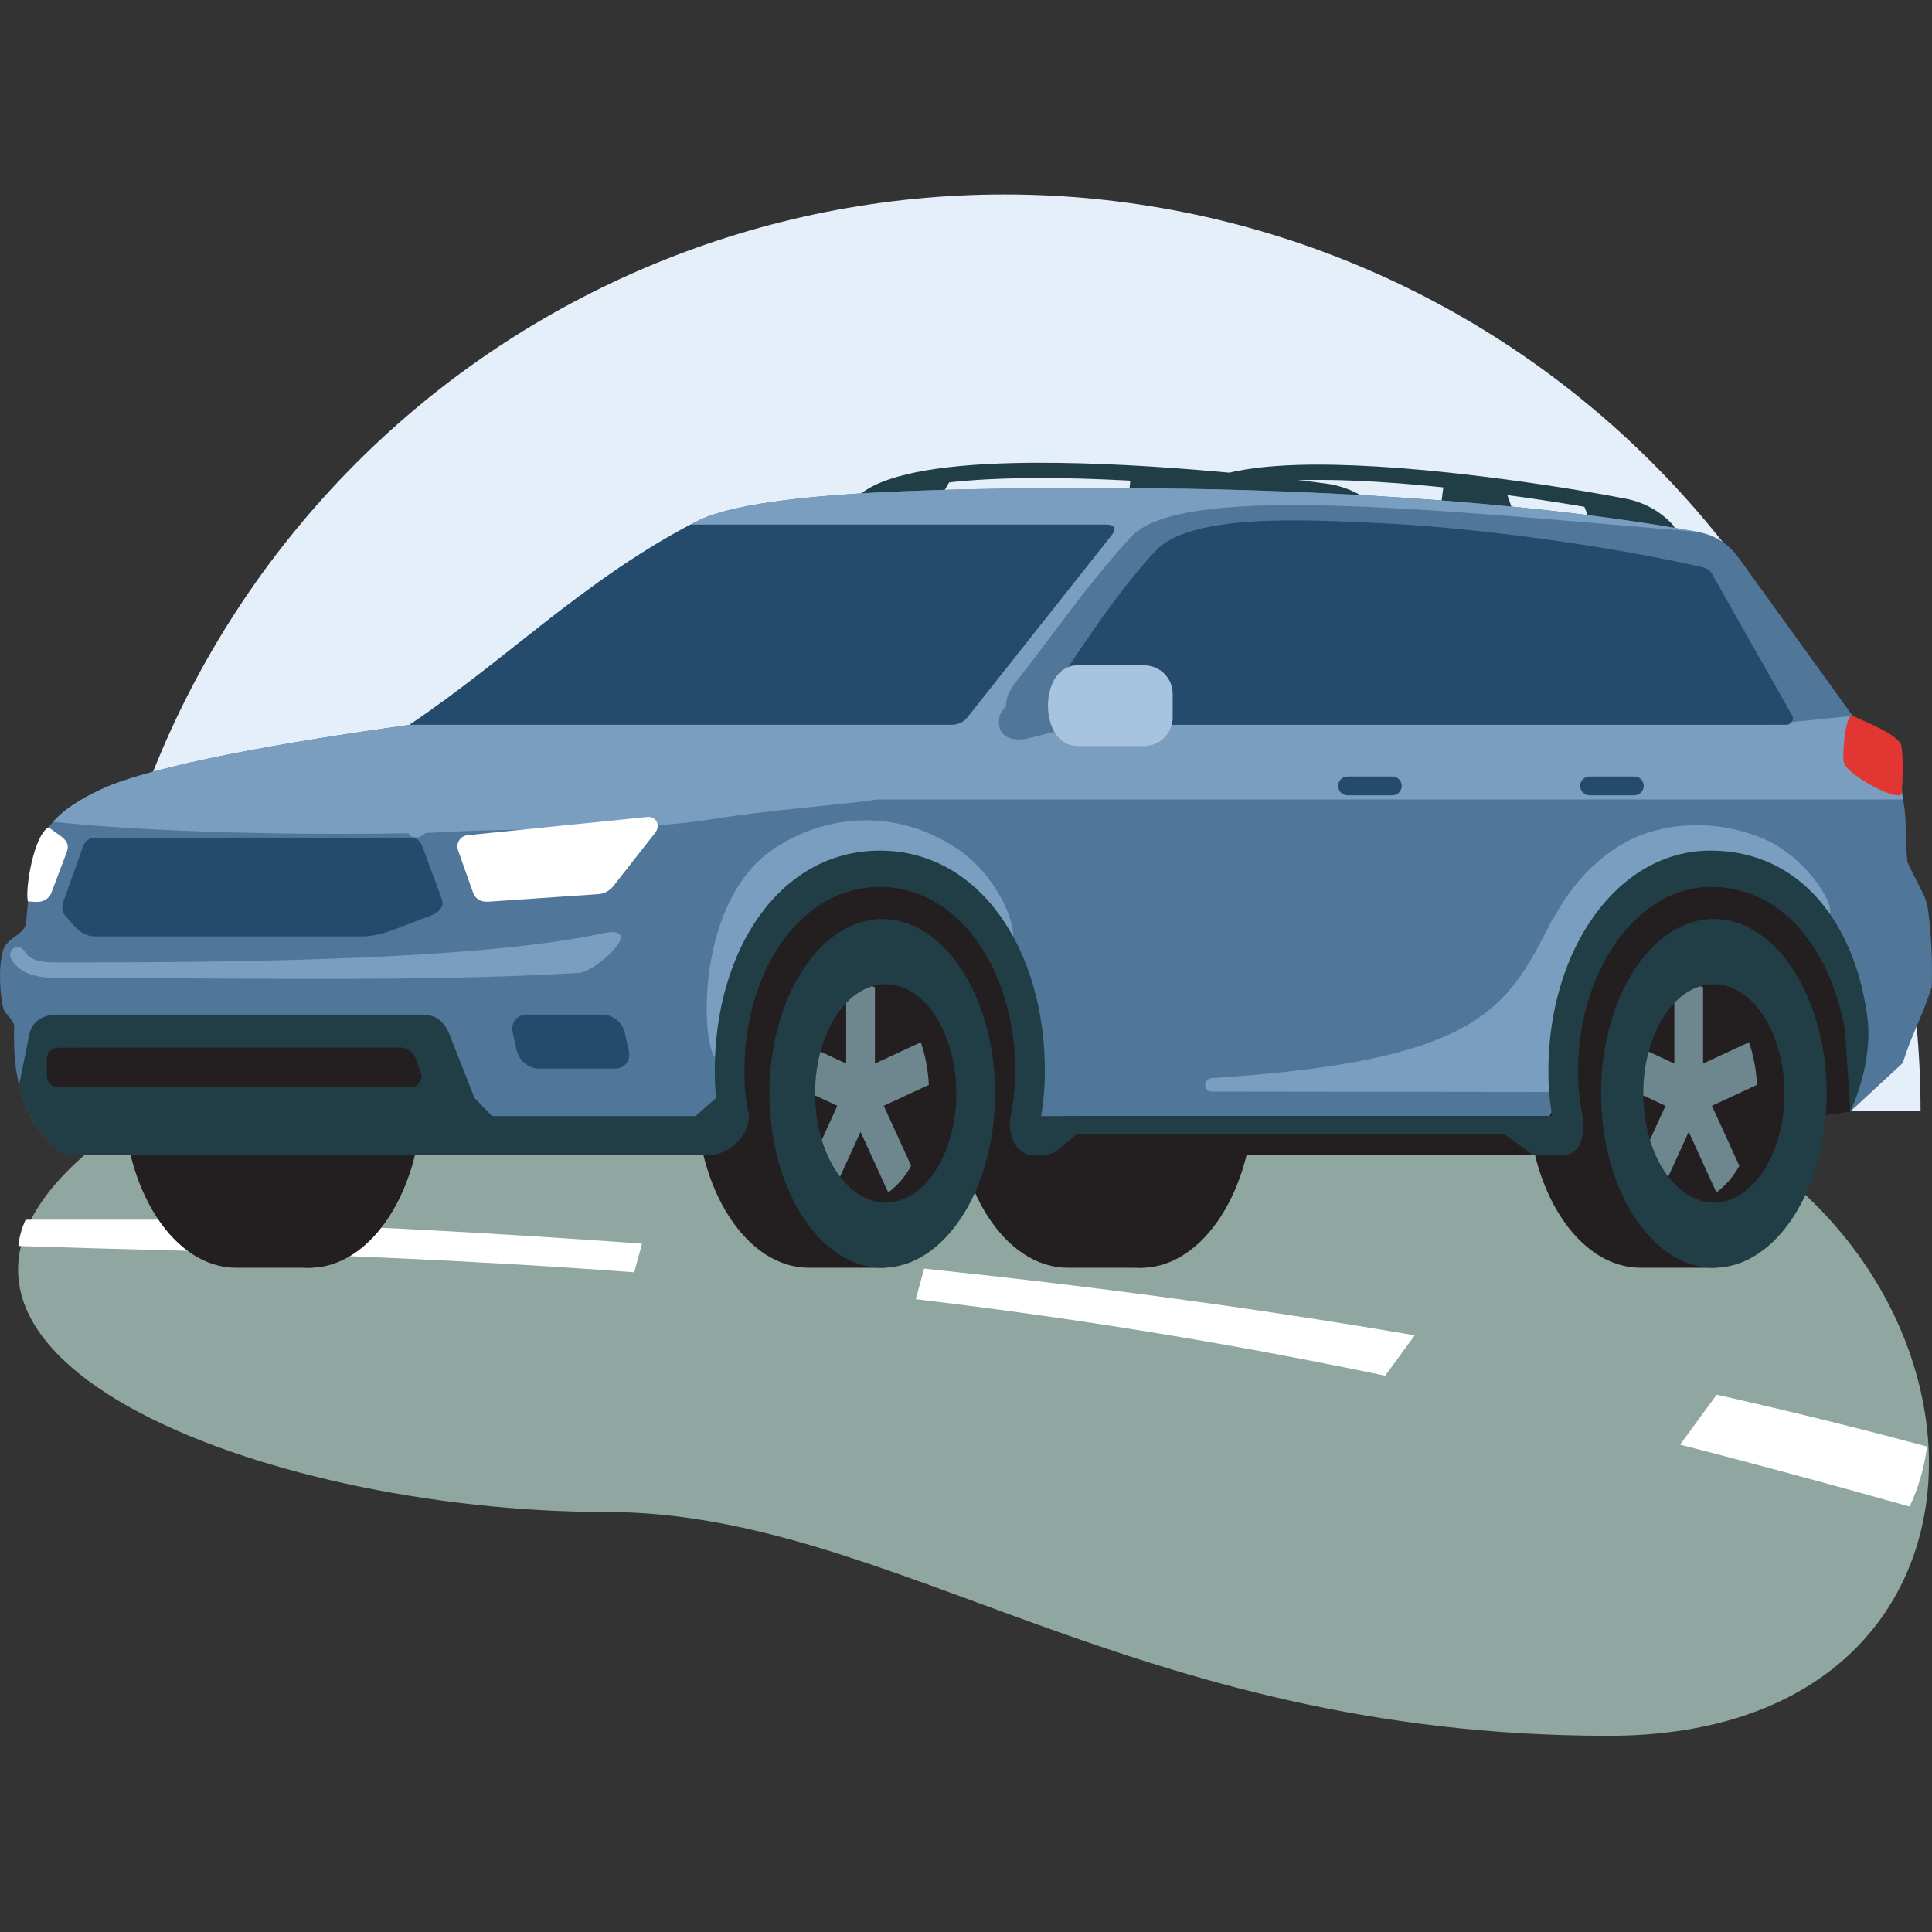 <?xml version="1.0" encoding="UTF-8"?>
<svg width="128px" height="128px" viewBox="0 0 128 128" version="1.1" xmlns="http://www.w3.org/2000/svg" xmlns:xlink="http://www.w3.org/1999/xlink">
    <rect x="0" y="0" width="128" height="128" fill="#333333" stroke="none"/>
    <title>01_Basics_Icons_Illustrations/06_illustrations_128x128/Product/z07-vehicle-2</title>
    <g id="01_Basics_Icons_Illustrations/06_illustrations_128x128/Product/z07-vehicle-2" stroke="none" stroke-width="1" fill="none" fill-rule="evenodd">
        <polygon id="BG" fill-opacity="0" fill="#FFFFFF" points="0 128 128 128 128 0 0 0"></polygon>
        <g id="128x128_MPL_22" transform="translate(0, 12.883)">
            <path d="M5.835,60.704 C5.835,52.732 7.405,44.838 10.456,37.473 C13.506,30.108 17.978,23.416 23.614,17.78 C29.251,12.143 35.943,7.671 43.308,4.621 C50.673,1.57 58.567,0 66.538,0 C74.51,0 82.404,1.57 89.769,4.621 C97.134,7.671 103.825,12.143 109.462,17.78 C115.099,23.416 119.571,30.108 122.621,37.473 C125.672,44.838 127.242,52.732 127.242,60.704 L66.538,60.704 L5.835,60.704 Z" id="Path" fill="#E4EFFA" fill-rule="nonzero"></path>
            <path d="M115.732,63.223 L6.091,63.223 C-10.15,76.655 17.37,87.288 40.141,87.288 C59.118,87.288 74.944,102.117 106.571,102.117 C132.269,102.117 133.769,75.111 115.732,63.223 Z" id="Path" fill="#8FA7A0" fill-rule="nonzero"></path>
            <path d="M127.674,82.954 C101.897,76.009 65.314,69.633 12.023,67.925 L1.696,67.926 C1.427,68.517 1.271,69.098 1.219,69.667 C4.146,69.764 7.715,69.866 12.023,69.976 C62.031,71.252 89.693,76.6 126.181,86.834 C126.294,86.866 126.406,86.898 126.519,86.929 C127.109,85.667 127.492,84.331 127.674,82.954 Z" id="Path" fill="#FFFFFF"></path>
            <polygon id="Rectangle" fill="#8FA7A0" fill-rule="nonzero" transform="translate(103.456, 77.929) rotate(-53.783) translate(-103.456, -77.929)" points="94.916 68.698 111.997 68.698 111.997 87.16 94.916 87.16"></polygon>
            <polygon id="Rectangle" fill="#8FA7A0" fill-rule="nonzero" transform="translate(50.853, 74.101) rotate(-74.701) translate(-50.853, -74.101)" points="44.617 64.87 57.089 64.87 57.089 83.332 44.617 83.332"></polygon>
            <polygon id="Path" fill="#213E47" points="78.679 19.074 74.89 18.901 74.755 20.341 78.903 20.646"></polygon>
            <polygon id="Path" fill="#213E47" points="79.348 19.045 75.559 18.872 75.858 20.294 80.007 20.599"></polygon>
            <polygon id="Path" fill="#213E47" points="89.545 20.118 84.702 19.333 85.486 20.972 90.083 21.31"></polygon>
            <polygon id="Path" fill="#213E47" points="90.118 20.093 85.274 19.309 86.058 20.947 90.655 21.285"></polygon>
            <polygon id="Path" fill="#213E47" points="58.111 19.474 63.023 18.837 62.082 20.45 57.46 20.648"></polygon>
            <path d="M57.552,20.769 C57.349,20.976 57.005,20.99 56.786,20.802 C56.565,20.613 56.552,20.291 56.755,20.084 C58.278,18.531 62.318,17.918 67.053,17.799 C74.913,17.603 84.785,18.725 87.895,19.161 C88.574,19.255 89.191,19.454 89.726,19.707 C90.358,20.006 90.882,20.384 91.269,20.759 C91.476,20.959 91.469,21.28 91.253,21.474 C91.038,21.668 90.696,21.664 90.49,21.463 C90.182,21.165 89.756,20.86 89.234,20.613 C88.794,20.406 88.287,20.241 87.73,20.164 C84.64,19.732 74.843,18.617 67.079,18.811 C62.608,18.922 58.843,19.451 57.551,20.769 L57.552,20.769 Z" id="Path" fill="#213E47"></path>
            <polygon id="Path" fill="#213E47" points="99.16 19.683 95.63 19.348 95.447 20.78 99.307 21.264"></polygon>
            <polygon id="Path" fill="#213E47" points="99.785 19.683 96.255 19.348 96.477 20.781 100.337 21.264"></polygon>
            <polygon id="Path" fill="#213E47" points="109.263 21.193 104.772 20.201 105.439 21.872 109.716 22.407"></polygon>
            <polygon id="Path" fill="#213E47" points="109.796 21.193 105.307 20.201 105.973 21.872 110.25 22.407"></polygon>
            <polygon id="Path" fill="#213E47" points="79.945 19.2 84.556 18.774 83.613 20.344 79.291 20.344"></polygon>
            <path d="M79.372,20.468 C79.174,20.667 78.853,20.667 78.655,20.468 C78.457,20.27 78.457,19.948 78.655,19.75 C80.138,18.264 83.934,17.825 88.359,17.91 C95.703,18.052 104.872,19.597 107.758,20.165 C108.389,20.29 108.956,20.515 109.445,20.79 C110.024,21.115 110.498,21.517 110.844,21.907 C111.029,22.116 111.009,22.436 110.801,22.621 C110.592,22.806 110.273,22.786 110.088,22.577 C109.813,22.267 109.428,21.943 108.95,21.674 C108.547,21.448 108.082,21.262 107.564,21.161 C104.697,20.596 95.597,19.061 88.344,18.921 C84.165,18.84 80.63,19.206 79.372,20.467 L79.372,20.468 Z" id="Path" fill="#213E47"></path>
            <path d="M75.601,71.109 L70.741,71.109 C66.613,71.109 63.268,65.937 63.268,59.556 C63.268,53.176 66.613,48.003 70.741,48.003 L75.601,48.003 C80.096,48.003 80.243,71.109 75.601,71.109 Z" id="Path" fill="#231F20"></path>
            <path d="M75.6,71.11 C79.716,71.11 83.073,65.92 83.073,59.556 C83.073,53.193 79.716,48.004 75.6,48.004 C71.484,48.004 68.127,53.194 68.127,59.556 C68.127,65.919 71.484,71.11 75.6,71.11 Z" id="Path" fill="#231F20"></path>
            <path d="M20.507,71.11 L15.646,71.11 C11.519,71.11 8.173,65.938 8.173,59.557 C8.173,53.176 11.519,48.004 15.646,48.004 L20.507,48.004 C25.001,48.004 25.148,71.11 20.507,71.11 Z" id="Path" fill="#231F20"></path>
            <path d="M20.506,71.11 C24.622,71.11 27.979,65.92 27.979,59.557 C27.979,53.194 24.622,48.004 20.506,48.004 C16.39,48.004 13.033,53.194 13.033,59.557 C13.033,65.92 16.39,71.11 20.506,71.11 Z" id="Path" fill="#231F20"></path>
            <polygon id="Path" fill="#231F20" points="42.484 63.651 103.033 63.646 122.592 60.757 122.648 42.48 42.484 42.48"></polygon>
            <path d="M58.454,48.004 L53.594,48.004 C49.467,48.004 46.121,53.177 46.121,59.557 C46.121,65.938 49.467,71.11 53.594,71.11 L58.454,71.11 C62.949,71.11 63.096,48.004 58.454,48.004 Z" id="Path" fill="#231F20"></path>
            <path d="M58.453,71.111 C62.57,71.111 65.926,65.921 65.926,59.557 C65.926,53.194 62.569,48.005 58.453,48.005 C54.338,48.005 50.981,53.195 50.981,59.557 C50.981,65.92 54.338,71.111 58.453,71.111 Z" id="Path" fill="#213E47"></path>
            <path d="M113.549,71.109 L108.689,71.109 C104.561,71.109 101.216,65.937 101.216,59.556 C101.216,53.176 104.561,48.003 108.689,48.003 L113.549,48.003 C118.043,48.003 118.191,71.109 113.549,71.109 Z" id="Path" fill="#231F20"></path>
            <path d="M113.548,71.11 C117.664,71.11 121.021,65.92 121.021,59.556 C121.021,53.193 117.664,48.004 113.548,48.004 C109.432,48.004 106.075,53.194 106.075,59.556 C106.075,65.919 109.432,71.11 113.548,71.11 Z" id="Path" fill="#213E47"></path>
            <path d="M113.549,66.792 C116.127,66.792 118.229,63.541 118.229,59.556 C118.229,55.57 116.127,52.32 113.549,52.32 C110.972,52.32 108.869,55.571 108.869,59.556 C108.869,63.541 110.972,66.792 113.549,66.792 Z" id="Path" fill="#231F20"></path>
            <path d="M108.869,59.557 L108.87,59.693 L110.344,60.378 L109.313,62.636 C109.601,63.578 110.015,64.41 110.524,65.076 L111.882,62.104 L113.715,66.118 C114.298,65.698 114.816,65.097 115.239,64.362 L113.419,60.378 L116.405,58.991 C116.355,57.977 116.169,57.022 115.876,56.168 L112.834,57.581 L112.834,52.521 C112.771,52.497 112.708,52.476 112.644,52.457 C112.019,52.646 111.439,53.028 110.93,53.561 L110.93,57.581 L109.224,56.789 C108.997,57.635 108.871,58.562 108.869,59.534 C108.869,59.542 108.869,59.549 108.869,59.557" id="Shape" fill="#6E878E"></path>
            <path d="M58.68,66.792 C61.258,66.792 63.361,63.541 63.361,59.556 C63.361,55.57 61.258,52.32 58.68,52.32 C56.103,52.32 54,55.571 54,59.556 C54,63.541 56.103,66.792 58.68,66.792 Z" id="Path" fill="#231F20"></path>
            <path d="M54,59.557 L54.002,59.693 L55.476,60.378 L54.444,62.636 C54.732,63.578 55.146,64.41 55.655,65.076 L57.013,62.104 L58.846,66.118 C59.429,65.698 59.947,65.097 60.37,64.362 L58.55,60.378 L61.537,58.991 C61.486,57.977 61.3,57.022 61.007,56.168 L57.965,57.581 L57.965,52.521 C57.902,52.497 57.839,52.476 57.776,52.457 C57.151,52.646 56.57,53.028 56.061,53.561 L56.061,57.581 L54.356,56.789 C54.129,57.635 54.002,58.562 54,59.534 C54,59.542 54,59.549 54,59.557" id="Shape" fill="#6E878E"></path>
            <polygon id="Path" fill="#231F20" fill-rule="nonzero" points="102.303 61.474 69.667 61.474 69.667 63.648 102.303 63.648"></polygon>
            <path d="M112.448,22.353 C100.682,20.185 85.189,19.46 74.042,19.46 C64.879,19.46 50.52,19.471 46.218,21.629 C38.756,25.461 33.666,30.76 27.123,35.145 C19.004,36.26 10.118,37.818 6.7,39.413 C2.203,41.511 2.157,43.474 1.726,48.252 C1.658,49.012 0.483,49.242 0.222,50.03 C-0.152,51.158 0.018,53.161 0.213,53.905 C0.319,54.311 0.955,54.724 0.94,55.144 C0.804,58.884 1.709,61.883 4.343,63.651 L45.365,63.65 L47.466,61.058 L49.416,61.058 C49.22,60.104 49.115,59.105 49.115,58.076 C49.115,51.337 52.775,45.67 58.29,45.67 C63.805,45.67 67.464,51.337 67.464,58.076 C67.464,58.979 67.384,59.858 67.232,60.704 L68.654,63.648 L71.788,61.058 L102.657,61.058 L104.345,58.076 C104.345,51.337 108.004,45.67 113.519,45.67 C118.248,45.67 121.399,49.891 122.432,55.286 L122.592,60.756 L126.06,57.546 C126.701,55.526 127.342,54.52 127.984,52.5 C128.059,50.1 127.847,48.181 127.721,47.292 C127.672,46.953 127.544,46.595 127.411,46.325 C127.051,45.59 126.374,44.322 126.361,44.171 C126.215,42.48 126.369,41.202 125.992,39.65 C125.767,38.729 126.11,37.33 125.962,36.52 C125.853,35.931 123.023,34.811 122.744,34.547 L115.223,24.116 C114.565,23.203 113.739,22.59 112.448,22.352 L112.448,22.353 Z" id="Path" fill="#50769A"></path>
            <path d="M107.172,43.228 C110.092,41.357 114.104,41.413 117.083,42.801 C119.86,44.096 121.905,47.457 121.074,47.904 C120.398,48.269 119.465,46.74 117.734,46.006 C115.063,44.872 111.135,44.361 108.337,45.769 C103.725,48.089 104.633,57.17 102.424,57.179 C100.216,57.189 100.676,47.39 107.171,43.228 L107.172,43.228 Z" id="Path" fill="#7A9EBF"></path>
            <path d="M51.378,43.276 C54.778,41.071 59.317,40.662 63.317,43.283 C65.941,45.002 67.189,48.001 67.111,49.139 C67.058,49.925 64.571,47.261 61.896,46.138 C59.111,44.968 55.638,44.586 53.286,45.769 C48.673,48.089 48.298,58.184 47.373,57.179 C46.448,56.174 46.067,46.72 51.378,43.276 Z" id="Path" fill="#7A9EBF"></path>
            <path d="M112.447,22.353 C100.682,20.185 85.188,19.46 74.041,19.46 C64.878,19.46 50.519,19.471 46.217,21.629 C38.755,25.461 33.665,30.76 27.122,35.145 C19.003,36.26 10.118,37.818 6.699,39.413 C5.206,40.109 4.205,40.791 3.516,41.565 C9.775,42.241 19.942,42.497 28.417,42.294 C35.69,41.871 41.409,42.29 47.187,41.389 C51.565,40.705 55.19,40.508 58.138,40.085 L126.078,40.085 C126.004,39.68 125.977,39.275 126.033,38.869 L122.742,34.548 L116.893,35.136 L68.03,35.136 C66.805,35.136 65.997,33.944 67.342,32.249 C70.044,28.844 71.578,26.41 74.892,22.725 C78.094,19.165 93.758,20.762 112.448,22.353 L112.447,22.353 Z" id="Path" fill="#7A9EBF"></path>
            <path d="M104.207,59.465 C103.788,54.95 105.559,48.676 108.28,45.109 C106.95,46.024 103.342,47.038 102.803,48.108 C99.858,53.955 98.056,57.406 80.27,58.544 C79.727,58.578 79.669,59.433 80.281,59.434 L104.207,59.465 Z" id="Path" fill="#7A9EBF"></path>
            <path d="M125.992,39.651 C126.014,39.155 126.15,37.546 125.962,36.521 C125.821,35.751 123.094,34.736 122.744,34.548 C122.308,34.28 122.013,37.074 122.167,37.647 C122.398,38.514 125.987,40.372 125.992,39.651 Z" id="Path" fill="#E13632"></path>
            <path d="M45.753,21.872 C38.547,25.681 33.535,30.845 27.136,35.136 L63.039,35.136 C63.453,35.136 63.833,34.974 64.111,34.622 L73.688,22.526 C73.968,22.172 73.861,21.873 73.308,21.873 L45.753,21.873 L45.753,21.872 Z" id="Path" fill="#244A6C"></path>
            <path d="M47.604,61.059 L49.619,61.059 C49.423,60.105 49.318,59.106 49.318,58.077 C49.318,51.337 53.11,45.874 58.29,45.874 C63.47,45.874 67.262,51.337 67.262,58.077 C67.262,59.094 67.16,60.083 66.968,61.028 C66.658,62.553 67.571,63.649 68.325,63.649 C68.905,61.932 69.226,60.05 69.226,58.077 C69.226,50.011 64.889,43.473 58.29,43.473 C51.69,43.473 47.353,50.011 47.353,58.077 C47.353,59.099 47.44,60.096 47.603,61.059 L47.604,61.059 Z" id="Path" fill="#213E47"></path>
            <path d="M102.858,61.196 L103.536,63.646 C104.983,63.646 104.982,61.7 104.851,61.069 C104.654,60.112 104.548,59.11 104.548,58.077 C104.548,51.337 108.564,45.874 113.318,45.874 C118.071,45.874 121.197,49.892 122.23,55.287 L122.593,60.757 C123.392,58.984 123.913,56.827 123.76,54.86 C123.053,48.589 119.466,43.472 113.318,43.472 C107.17,43.472 102.584,50.011 102.584,58.077 C102.584,59.147 102.679,60.19 102.858,61.195 L102.858,61.196 Z" id="Path" fill="#213E47"></path>
            <path d="M2.014,61.059 C2.449,61.881 3.305,63.077 4.343,63.651 L22.44,63.651 C30.799,63.651 38.597,63.651 46.957,63.65 C48.268,63.65 49.619,62.407 49.619,61.059 L47.442,59.855 L46.084,61.059 L32.604,61.059 L31.434,59.855 L29.78,55.654 C29.453,54.822 28.891,54.339 28.026,54.339 L3.799,54.339 C2.877,54.339 2.128,54.745 1.944,55.654 L1.258,59.053 C1.426,59.716 1.657,60.383 2.013,61.059 L2.014,61.059 Z M68.032,61.059 L68.325,63.648 L69.145,63.648 C69.496,63.648 69.843,63.502 70.139,63.258 L72.802,61.059 L68.032,61.059 Z M97.997,61.059 L101.597,63.648 L103.725,63.645 L104.492,61.059 L97.997,61.059 Z" id="Shape" fill="#213E47"></path>
            <path d="M112.808,24.7 C106.368,23.227 97.45,22.032 91.06,21.758 C86.81,21.575 78.918,21.075 76.566,23.604 C73.808,26.569 71.135,30.744 68.754,34.416 C68.532,34.758 68.695,35.136 69.042,35.136 L118.363,35.136 C118.661,35.136 118.889,34.79 118.746,34.538 L113.444,25.173 C113.312,24.94 113.162,24.78 112.808,24.7 Z" id="Path" fill="#244A6C"></path>
            <path d="M4.435,46.187 L29.089,46.187 L29.299,46.797 C29.436,47.197 29.028,47.59 28.588,47.758 L26.694,48.481 C25.862,48.798 24.986,49.156 23.963,49.156 L6.292,49.156 C5.735,49.156 5.264,48.86 4.935,48.481 L4.306,47.758 C4.068,47.485 4.104,47.117 4.218,46.797 L4.435,46.187 Z M6.267,42.615 L27.203,42.615 C27.588,42.615 27.839,42.813 27.987,43.209 L29.089,46.187 L4.435,46.187 L5.498,43.209 C5.616,42.879 5.887,42.615 6.267,42.615 Z" id="Shape" fill="#244A6C"></path>
            <path d="M21.571,61.059 L28.027,61.059 C28.528,61.059 28.948,61.34 29.269,61.671 L31.193,63.652 L23.129,63.652 L21.284,61.753 C20.996,61.457 21.147,61.059 21.571,61.059 L21.571,61.059 Z M5.421,61.059 L9.158,61.059 C9.725,61.059 10.228,61.266 10.622,61.671 L12.547,63.652 L4.344,63.652 L4.667,61.746 C4.732,61.36 4.975,61.059 5.421,61.059 L5.421,61.059 Z M12.112,61.059 C11.713,61.059 11.563,61.457 11.83,61.731 L13.696,63.651 L21.776,63.651 L19.851,61.67 C19.55,61.361 19.21,61.058 18.585,61.058 L12.112,61.058 L12.112,61.059 Z" id="Shape" fill="#213E47"></path>
            <path d="M3.843,59.15 L27.205,59.15 C27.611,59.15 28.039,58.684 27.904,58.302 L27.537,57.269 C27.402,56.886 27.002,56.53 26.597,56.53 L3.843,56.53 C3.438,56.53 3.105,56.864 3.105,57.269 L3.105,58.412 C3.105,58.817 3.437,59.151 3.843,59.151 L3.843,59.15 Z" id="Path" fill="#231F20"></path>
            <path d="M5.25,59.15 L27.206,59.15 C27.611,59.15 28.04,58.684 27.904,58.302 L27.538,57.269 C27.402,56.886 27.002,56.53 26.597,56.53 L5.25,56.53 C4.845,56.53 4.513,56.864 4.513,57.269 L4.513,58.412 C4.513,58.817 4.845,59.151 5.25,59.151 L5.25,59.15 Z" id="Path" fill="#231F20"></path>
            <path d="M34.892,54.339 L39.944,54.339 C40.596,54.339 41.249,54.874 41.395,55.528 L41.661,56.725 C41.807,57.379 41.392,57.914 40.74,57.914 L35.688,57.914 C35.035,57.914 34.382,57.379 34.236,56.725 L33.97,55.528 C33.825,54.874 34.239,54.339 34.892,54.339 Z" id="Path" fill="#244A6C"></path>
            <path d="M92.248,38.563 L89.277,38.563 C88.934,38.563 88.656,38.841 88.656,39.185 L88.656,39.185 C88.656,39.529 88.934,39.807 89.277,39.807 L92.248,39.807 C92.591,39.807 92.869,39.529 92.869,39.185 L92.869,39.185 C92.869,38.841 92.591,38.563 92.248,38.563 Z" id="Path" fill="#244A6C" fill-rule="nonzero"></path>
            <path d="M108.281,38.563 L105.309,38.563 C104.967,38.563 104.688,38.841 104.688,39.185 L104.688,39.185 C104.688,39.529 104.967,39.807 105.309,39.807 L108.281,39.807 C108.624,39.807 108.902,39.529 108.902,39.185 L108.902,39.185 C108.902,38.841 108.624,38.563 108.281,38.563 Z" id="Path" fill="#244A6C" fill-rule="nonzero"></path>
            <path d="M42.871,41.246 L30.976,42.453 C30.487,42.502 30.184,42.99 30.346,43.447 L31.34,46.255 C31.483,46.66 31.857,46.891 32.337,46.858 L39.648,46.356 C40.05,46.329 40.402,46.123 40.65,45.807 L43.415,42.281 C43.755,41.848 43.521,41.18 42.871,41.246 Z" id="Path" fill="#FFFFFF"></path>
            <path d="M3.215,41.931 C2.272,42.419 1.656,45.895 1.842,46.837 L2.339,46.871 C2.851,46.907 3.25,46.674 3.403,46.269 L4.419,43.581 C4.591,43.123 4.44,42.835 4.068,42.542 L3.216,41.931 L3.215,41.931 Z" id="Path" fill="#FFFFFF"></path>
            <path d="M69.638,33.066 L67.014,33.804 C66.407,33.975 66.104,34.477 66.197,35.199 C66.283,35.865 66.994,36.318 68.203,36.015 L69.927,35.581 C70.301,35.487 70.724,35.253 70.628,34.88 L70.338,33.768 C70.241,33.394 70.008,32.962 69.638,33.066 Z" id="Path" fill="#50769A"></path>
            <path d="M75.813,31.196 L71.391,31.196 C68.776,31.196 68.776,36.541 71.391,36.541 L75.813,36.541 C76.847,36.541 77.693,35.693 77.693,34.657 L77.693,33.081 C77.693,32.045 76.847,31.197 75.813,31.197 L75.813,31.196 Z" id="Path" fill="#A8C3DD"></path>
            <path d="M0.726,50.609 C0.596,50.361 0.691,50.054 0.938,49.924 C1.184,49.794 1.491,49.889 1.62,50.137 C1.753,50.387 1.972,50.564 2.269,50.681 C2.621,50.82 3.078,50.881 3.628,50.882 L3.628,50.88 C13.572,50.88 31.001,50.85 39.908,48.958 C42.946,48.313 39.466,51.577 38.288,51.577 C27.985,52.208 13.98,51.895 3.627,51.895 L3.627,51.893 C2.95,51.892 2.371,51.81 1.9,51.625 C1.375,51.418 0.979,51.087 0.726,50.608 L0.726,50.609 Z" id="Path" fill="#7A9EBF"></path>
            <polygon id="Path" fill="#213E47" fill-rule="nonzero" points="100.218 61.059 70.641 61.059 70.641 62.259 100.218 62.259"></polygon>
            <path d="M27.251,42.005 C28.619,40.633 32.299,39.432 37.436,38.424 C42.821,37.367 49.035,36.765 56.681,36.133 C58.047,36.02 61.355,36.374 58.708,36.582 C50.645,37.224 43.215,38.116 37.591,39.22 C33.015,40.119 29.541,41.157 28.202,42.3 C27.811,42.634 27.615,42.668 27.26,42.527 C26.904,42.386 27.187,42.07 27.252,42.005 L27.251,42.005 Z" id="Path" fill="#7A9EBF"></path>
        </g>
    </g>
</svg>